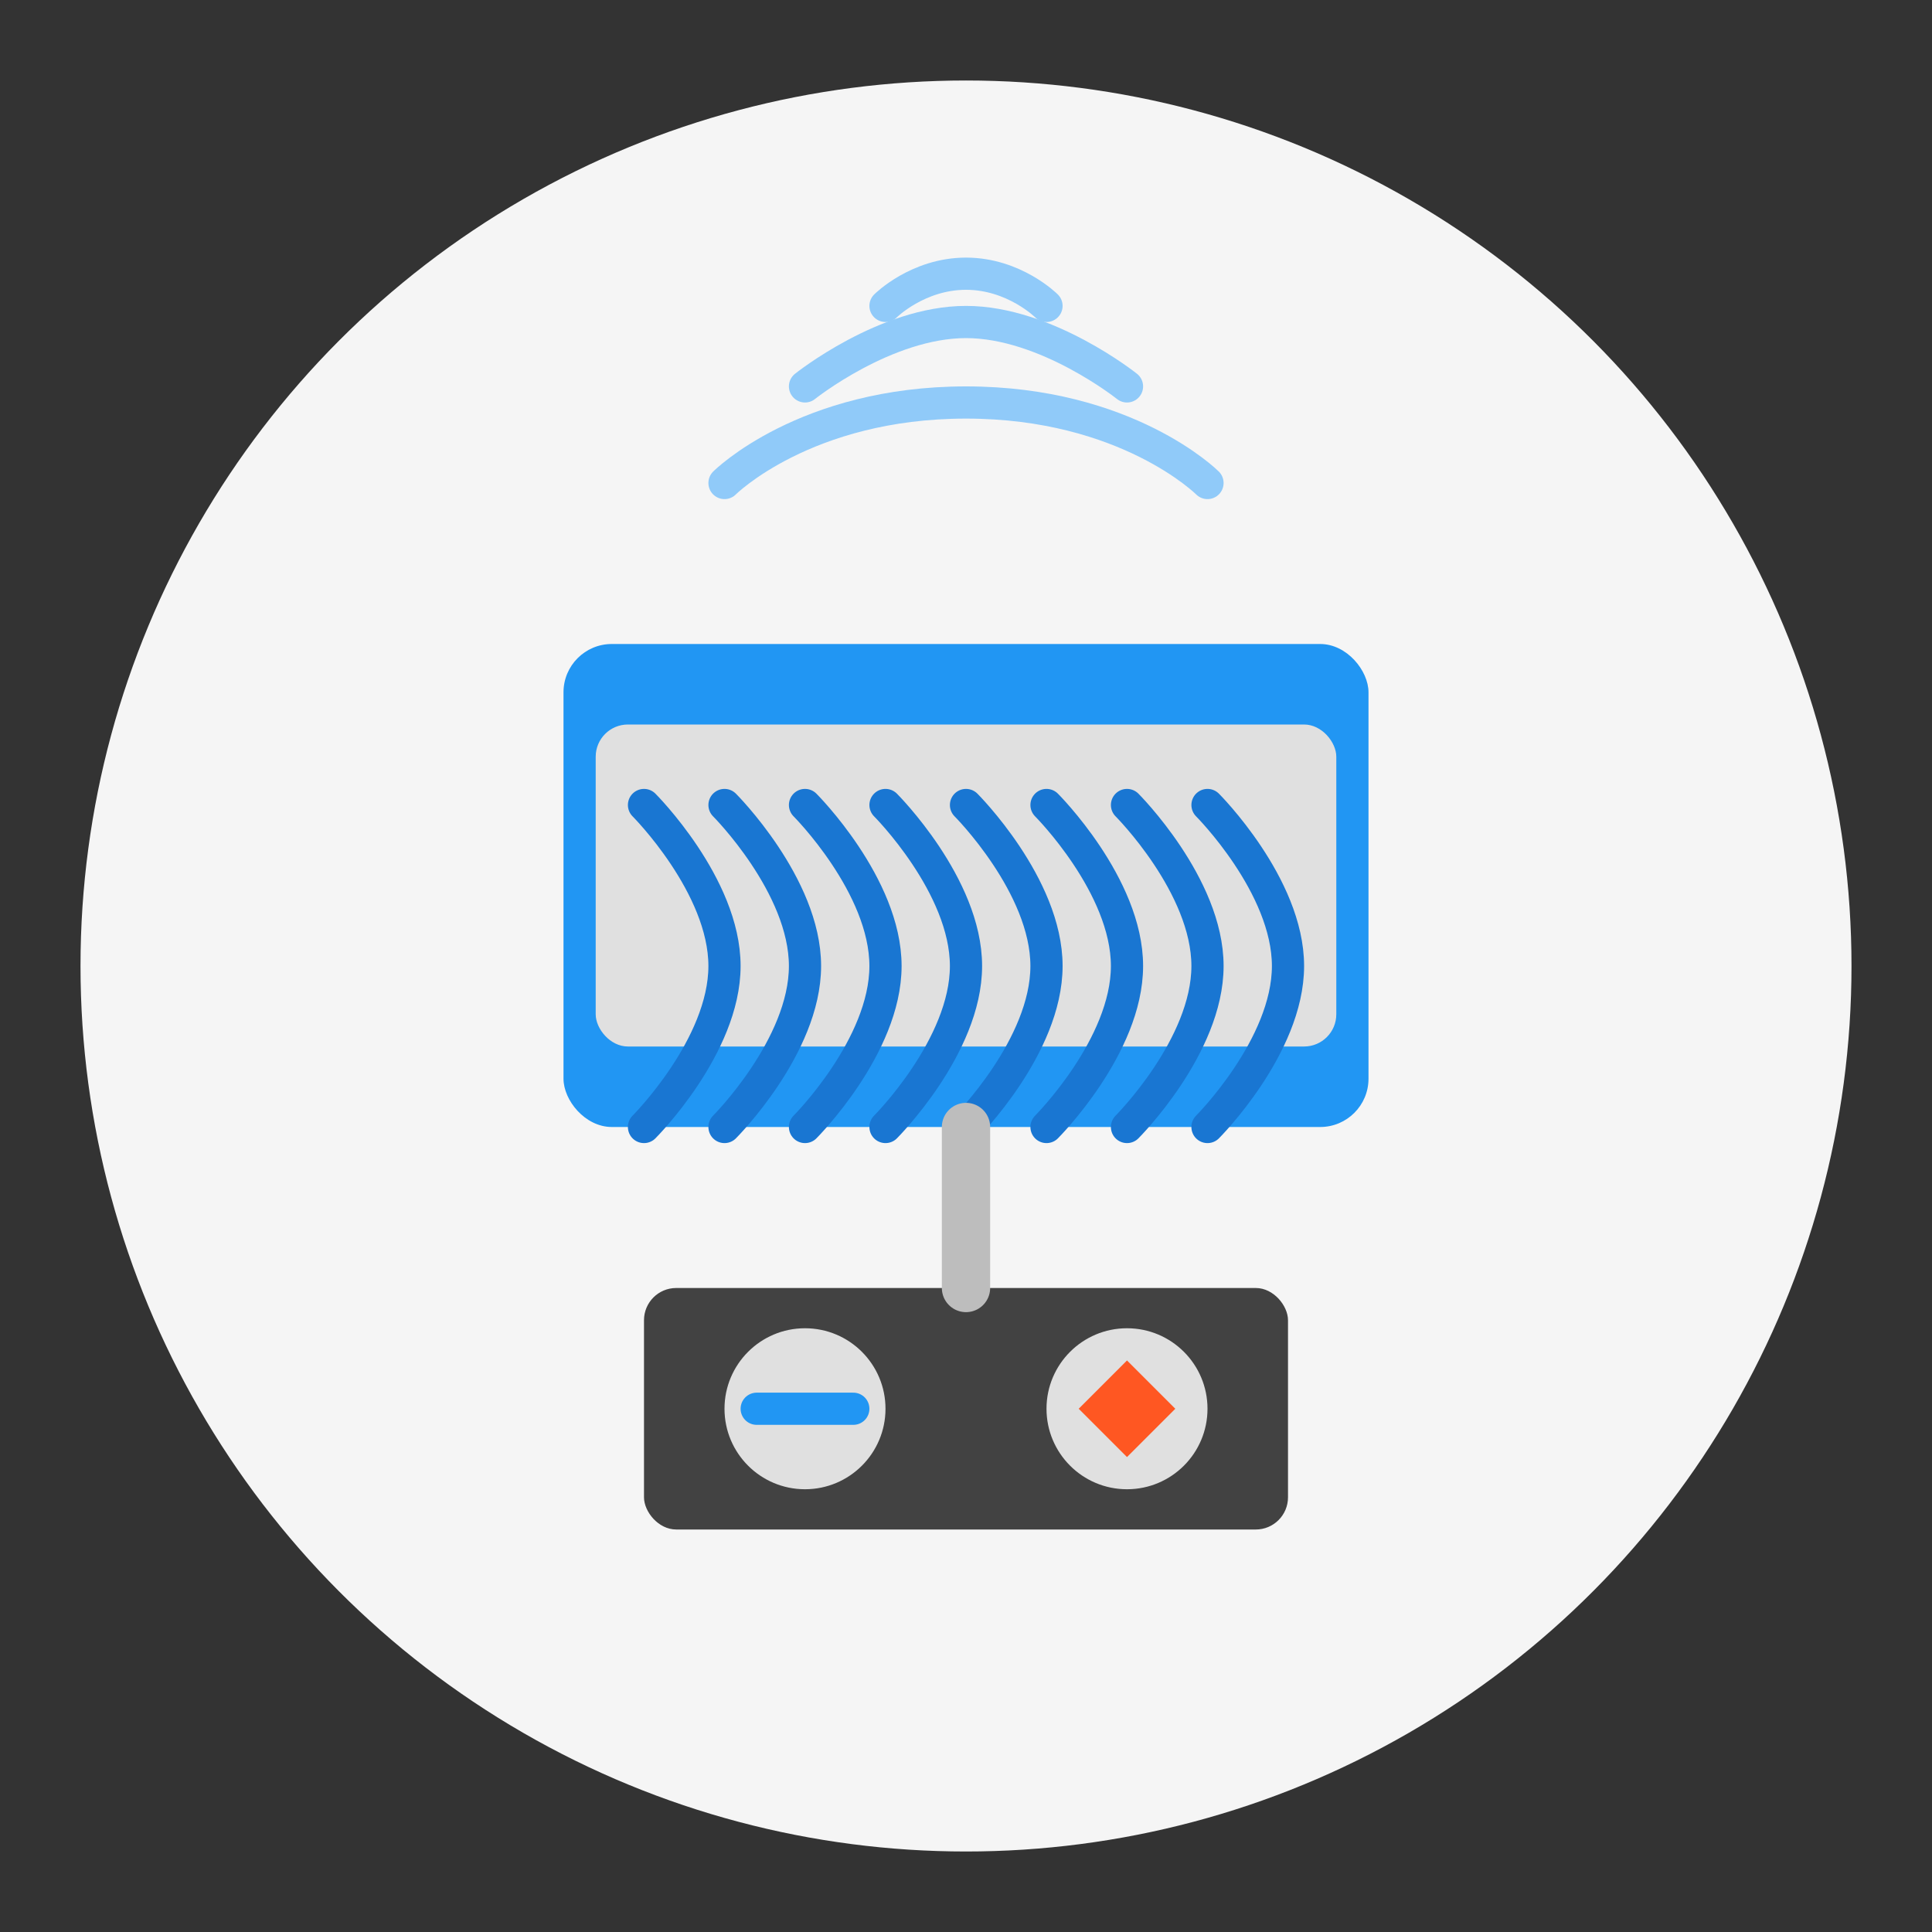 <svg width="120" height="120" viewBox="0 0 120 120" fill="none" xmlns="http://www.w3.org/2000/svg">
  <rect x="0" y="0" width="120" height="120" fill="#333333" stroke="none"/>
  <!-- Service Climatizare -->
  <circle cx="60" cy="60" r="55" fill="#F5F5F5"/>
  
  <!-- AC unit base -->
  <rect x="35" y="40" width="50" height="30" rx="3" fill="#2196F3"/>
  <rect x="37" y="45" width="46" height="20" rx="2" fill="#E0E0E0"/>
  
  <!-- Cooling coils -->
  <path d="M40 50C40 50 45 55 45 60C45 65 40 70 40 70" stroke="#1976D2" stroke-width="2" stroke-linecap="round"/>
  <path d="M45 50C45 50 50 55 50 60C50 65 45 70 45 70" stroke="#1976D2" stroke-width="2" stroke-linecap="round"/>
  <path d="M50 50C50 50 55 55 55 60C55 65 50 70 50 70" stroke="#1976D2" stroke-width="2" stroke-linecap="round"/>
  <path d="M55 50C55 50 60 55 60 60C60 65 55 70 55 70" stroke="#1976D2" stroke-width="2" stroke-linecap="round"/>
  <path d="M60 50C60 50 65 55 65 60C65 65 60 70 60 70" stroke="#1976D2" stroke-width="2" stroke-linecap="round"/>
  <path d="M65 50C65 50 70 55 70 60C70 65 65 70 65 70" stroke="#1976D2" stroke-width="2" stroke-linecap="round"/>
  <path d="M70 50C70 50 75 55 75 60C75 65 70 70 70 70" stroke="#1976D2" stroke-width="2" stroke-linecap="round"/>
  <path d="M75 50C75 50 80 55 80 60C80 65 75 70 75 70" stroke="#1976D2" stroke-width="2" stroke-linecap="round"/>
  
  <!-- Air flow indicators -->
  <path d="M45 30C45 30 50 25 60 25C70 25 75 30 75 30" stroke="#90CAF9" stroke-width="2" stroke-linecap="round"/>
  <path d="M50 24C50 24 55 20 60 20C65 20 70 24 70 24" stroke="#90CAF9" stroke-width="2" stroke-linecap="round"/>
  <path d="M55 19C55 19 57 17 60 17C63 17 65 19 65 19" stroke="#90CAF9" stroke-width="2" stroke-linecap="round"/>
  
  <!-- Car dashboard AC controls -->
  <rect x="40" y="80" width="40" height="15" rx="2" fill="#424242"/>
  <circle cx="50" cy="87.5" r="5" fill="#E0E0E0"/>
  <circle cx="70" cy="87.5" r="5" fill="#E0E0E0"/>
  
  <!-- Temperature indicator -->
  <path d="M47 87.5H53" stroke="#2196F3" stroke-width="2" stroke-linecap="round"/>
  <path d="M67 87.5L70 84.5L73 87.5L70 90.5L67 87.5Z" fill="#FF5722"/>
  
  <!-- Connecting tubes -->
  <path d="M60 70C60 70 60 75 60 80" stroke="#BDBDBD" stroke-width="3" stroke-linecap="round"/>
</svg>
